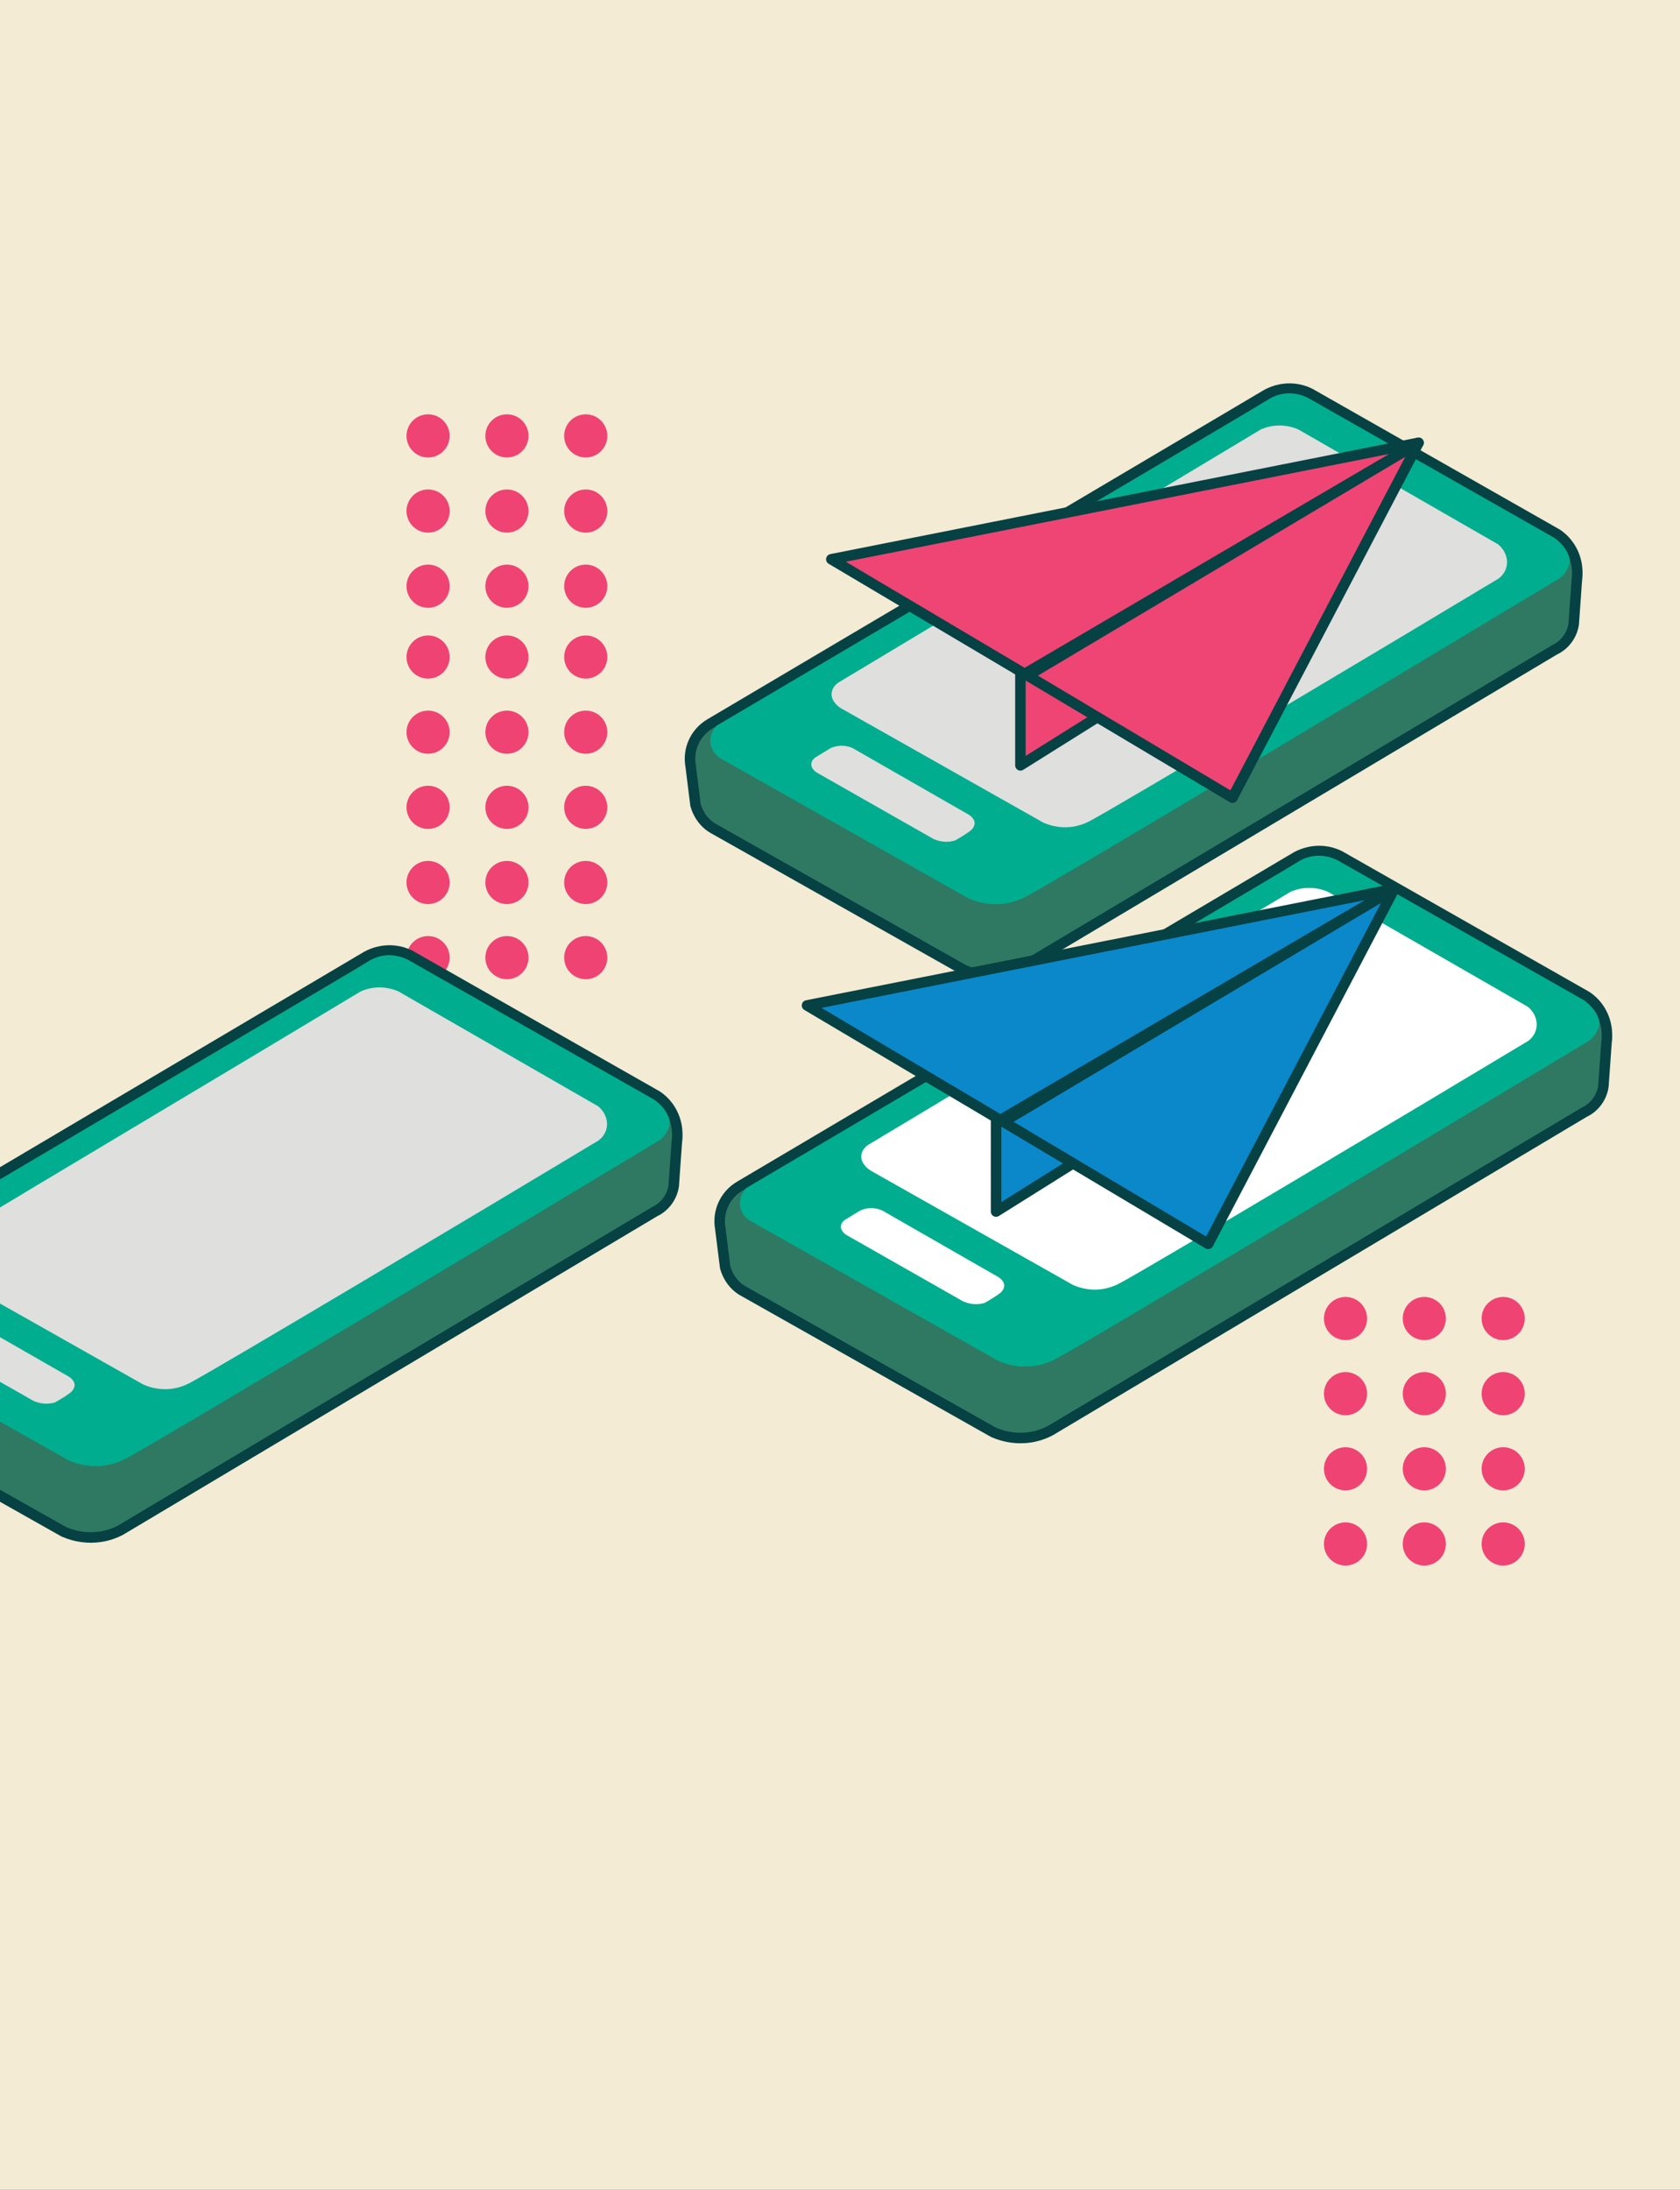 <svg width="320" height="417" viewBox="0 0 320 417" fill="none" xmlns="http://www.w3.org/2000/svg">
<rect x="0" y="0" width="320" height="417" fill="#333333" stroke="none"/>
<g clip-path="url(#clip0_4930_60492)">
<rect width="320" height="417" fill="#F3EBD3"/>
<path d="M111.571 129.226C113.841 129.226 115.681 127.386 115.681 125.116C115.681 122.846 113.841 121.006 111.571 121.006C109.301 121.006 107.461 122.846 107.461 125.116C107.461 127.386 109.301 129.226 111.571 129.226Z" fill="#EF4473"/>
<path d="M96.559 129.226C98.829 129.226 100.669 127.386 100.669 125.116C100.669 122.846 98.829 121.006 96.559 121.006C94.289 121.006 92.449 122.846 92.449 125.116C92.449 127.386 94.289 129.226 96.559 129.226Z" fill="#EF4473"/>
<path d="M81.54 129.226C83.81 129.226 85.65 127.386 85.65 125.116C85.65 122.846 83.81 121.006 81.54 121.006C79.27 121.006 77.43 122.846 77.43 125.116C77.43 127.386 79.27 129.226 81.54 129.226Z" fill="#EF4473"/>
<path d="M111.571 143.535C113.841 143.535 115.681 141.695 115.681 139.425C115.681 137.156 113.841 135.315 111.571 135.315C109.301 135.315 107.461 137.156 107.461 139.425C107.461 141.695 109.301 143.535 111.571 143.535Z" fill="#EF4473"/>
<path d="M96.559 143.535C98.829 143.535 100.669 141.695 100.669 139.425C100.669 137.156 98.829 135.315 96.559 135.315C94.289 135.315 92.449 137.156 92.449 139.425C92.449 141.695 94.289 143.535 96.559 143.535Z" fill="#EF4473"/>
<path d="M81.54 143.535C83.81 143.535 85.65 141.695 85.65 139.425C85.65 137.156 83.81 135.315 81.54 135.315C79.27 135.315 77.43 137.156 77.43 139.425C77.43 141.695 79.27 143.535 81.54 143.535Z" fill="#EF4473"/>
<path d="M111.571 157.845C113.841 157.845 115.681 156.005 115.681 153.735C115.681 151.465 113.841 149.625 111.571 149.625C109.301 149.625 107.461 151.465 107.461 153.735C107.461 156.005 109.301 157.845 111.571 157.845Z" fill="#EF4473"/>
<path d="M96.559 157.845C98.829 157.845 100.669 156.005 100.669 153.735C100.669 151.465 98.829 149.625 96.559 149.625C94.289 149.625 92.449 151.465 92.449 153.735C92.449 156.005 94.289 157.845 96.559 157.845Z" fill="#EF4473"/>
<path d="M81.54 157.845C83.81 157.845 85.65 156.005 85.65 153.735C85.65 151.465 83.81 149.625 81.54 149.625C79.27 149.625 77.43 151.465 77.43 153.735C77.43 156.005 79.27 157.845 81.54 157.845Z" fill="#EF4473"/>
<path d="M111.571 172.156C113.841 172.156 115.681 170.315 115.681 168.046C115.681 165.776 113.841 163.936 111.571 163.936C109.301 163.936 107.461 165.776 107.461 168.046C107.461 170.315 109.301 172.156 111.571 172.156Z" fill="#EF4473"/>
<path d="M96.559 172.156C98.829 172.156 100.669 170.315 100.669 168.046C100.669 165.776 98.829 163.936 96.559 163.936C94.289 163.936 92.449 165.776 92.449 168.046C92.449 170.315 94.289 172.156 96.559 172.156Z" fill="#EF4473"/>
<path d="M81.54 172.156C83.81 172.156 85.65 170.315 85.65 168.046C85.65 165.776 83.81 163.936 81.54 163.936C79.27 163.936 77.43 165.776 77.43 168.046C77.43 170.315 79.27 172.156 81.54 172.156Z" fill="#EF4473"/>
<path d="M111.571 186.465C113.841 186.465 115.681 184.625 115.681 182.355C115.681 180.085 113.841 178.245 111.571 178.245C109.301 178.245 107.461 180.085 107.461 182.355C107.461 184.625 109.301 186.465 111.571 186.465Z" fill="#EF4473"/>
<path d="M96.559 186.465C98.829 186.465 100.669 184.625 100.669 182.355C100.669 180.085 98.829 178.245 96.559 178.245C94.289 178.245 92.449 180.085 92.449 182.355C92.449 184.625 94.289 186.465 96.559 186.465Z" fill="#EF4473"/>
<path d="M81.54 186.465C83.81 186.465 85.65 184.625 85.65 182.355C85.65 180.085 83.81 178.245 81.54 178.245C79.27 178.245 77.43 180.085 77.43 182.355C77.43 184.625 79.27 186.465 81.54 186.465Z" fill="#EF4473"/>
<path d="M111.571 87.115C113.841 87.115 115.681 85.275 115.681 83.005C115.681 80.736 113.841 78.895 111.571 78.895C109.301 78.895 107.461 80.736 107.461 83.005C107.461 85.275 109.301 87.115 111.571 87.115Z" fill="#EF4473"/>
<path d="M96.559 87.115C98.829 87.115 100.669 85.275 100.669 83.005C100.669 80.736 98.829 78.895 96.559 78.895C94.289 78.895 92.449 80.736 92.449 83.005C92.449 85.275 94.289 87.115 96.559 87.115Z" fill="#EF4473"/>
<path d="M81.54 87.115C83.81 87.115 85.65 85.275 85.65 83.005C85.65 80.736 83.81 78.895 81.54 78.895C79.27 78.895 77.43 80.736 77.43 83.005C77.43 85.275 79.27 87.115 81.54 87.115Z" fill="#EF4473"/>
<path d="M111.571 101.425C113.841 101.425 115.681 99.585 115.681 97.315C115.681 95.045 113.841 93.205 111.571 93.205C109.301 93.205 107.461 95.045 107.461 97.315C107.461 99.585 109.301 101.425 111.571 101.425Z" fill="#EF4473"/>
<path d="M96.559 101.425C98.829 101.425 100.669 99.585 100.669 97.315C100.669 95.045 98.829 93.205 96.559 93.205C94.289 93.205 92.449 95.045 92.449 97.315C92.449 99.585 94.289 101.425 96.559 101.425Z" fill="#EF4473"/>
<path d="M81.54 101.425C83.81 101.425 85.65 99.585 85.65 97.315C85.65 95.045 83.81 93.205 81.54 93.205C79.27 93.205 77.43 95.045 77.43 97.315C77.43 99.585 79.27 101.425 81.54 101.425Z" fill="#EF4473"/>
<path d="M111.571 115.736C113.841 115.736 115.681 113.896 115.681 111.626C115.681 109.356 113.841 107.516 111.571 107.516C109.301 107.516 107.461 109.356 107.461 111.626C107.461 113.896 109.301 115.736 111.571 115.736Z" fill="#EF4473"/>
<path d="M96.559 115.736C98.829 115.736 100.669 113.896 100.669 111.626C100.669 109.356 98.829 107.516 96.559 107.516C94.289 107.516 92.449 109.356 92.449 111.626C92.449 113.896 94.289 115.736 96.559 115.736Z" fill="#EF4473"/>
<path d="M81.54 115.736C83.81 115.736 85.65 113.896 85.65 111.626C85.65 109.356 83.81 107.516 81.54 107.516C79.27 107.516 77.43 109.356 77.43 111.626C77.43 113.896 79.27 115.736 81.54 115.736Z" fill="#EF4473"/>
<path d="M286.321 255.186C288.591 255.186 290.431 253.346 290.431 251.076C290.431 248.806 288.591 246.966 286.321 246.966C284.051 246.966 282.211 248.806 282.211 251.076C282.211 253.346 284.051 255.186 286.321 255.186Z" fill="#EF4473"/>
<path d="M271.299 255.186C273.569 255.186 275.409 253.346 275.409 251.076C275.409 248.806 273.569 246.966 271.299 246.966C269.03 246.966 267.189 248.806 267.189 251.076C267.189 253.346 269.03 255.186 271.299 255.186Z" fill="#EF4473"/>
<path d="M256.29 255.186C258.56 255.186 260.4 253.346 260.4 251.076C260.4 248.806 258.56 246.966 256.29 246.966C254.02 246.966 252.18 248.806 252.18 251.076C252.18 253.346 254.02 255.186 256.29 255.186Z" fill="#EF4473"/>
<path d="M286.321 269.495C288.591 269.495 290.431 267.655 290.431 265.385C290.431 263.115 288.591 261.275 286.321 261.275C284.051 261.275 282.211 263.115 282.211 265.385C282.211 267.655 284.051 269.495 286.321 269.495Z" fill="#EF4473"/>
<path d="M271.299 269.495C273.569 269.495 275.409 267.655 275.409 265.385C275.409 263.115 273.569 261.275 271.299 261.275C269.03 261.275 267.189 263.115 267.189 265.385C267.189 267.655 269.03 269.495 271.299 269.495Z" fill="#EF4473"/>
<path d="M256.29 269.495C258.56 269.495 260.4 267.655 260.4 265.385C260.4 263.115 258.56 261.275 256.29 261.275C254.02 261.275 252.18 263.115 252.18 265.385C252.18 267.655 254.02 269.495 256.29 269.495Z" fill="#EF4473"/>
<path d="M286.321 283.806C288.591 283.806 290.431 281.966 290.431 279.696C290.431 277.426 288.591 275.586 286.321 275.586C284.051 275.586 282.211 277.426 282.211 279.696C282.211 281.966 284.051 283.806 286.321 283.806Z" fill="#EF4473"/>
<path d="M271.299 283.806C273.569 283.806 275.409 281.966 275.409 279.696C275.409 277.426 273.569 275.586 271.299 275.586C269.03 275.586 267.189 277.426 267.189 279.696C267.189 281.966 269.03 283.806 271.299 283.806Z" fill="#EF4473"/>
<path d="M256.29 283.806C258.56 283.806 260.4 281.966 260.4 279.696C260.4 277.426 258.56 275.586 256.29 275.586C254.02 275.586 252.18 277.426 252.18 279.696C252.18 281.966 254.02 283.806 256.29 283.806Z" fill="#EF4473"/>
<path d="M286.321 298.116C288.591 298.116 290.431 296.276 290.431 294.006C290.431 291.737 288.591 289.896 286.321 289.896C284.051 289.896 282.211 291.737 282.211 294.006C282.211 296.276 284.051 298.116 286.321 298.116Z" fill="#EF4473"/>
<path d="M271.299 298.116C273.569 298.116 275.409 296.276 275.409 294.006C275.409 291.737 273.569 289.896 271.299 289.896C269.03 289.896 267.189 291.737 267.189 294.006C267.189 296.276 269.03 298.116 271.299 298.116Z" fill="#EF4473"/>
<path d="M256.29 298.116C258.56 298.116 260.4 296.276 260.4 294.006C260.4 291.737 258.56 289.896 256.29 289.896C254.02 289.896 252.18 291.737 252.18 294.006C252.18 296.276 254.02 298.116 256.29 298.116Z" fill="#EF4473"/>
<path d="M304.578 192.086C303.958 191.166 303.168 190.376 302.238 189.746C286.538 180.816 270.848 171.886 255.148 162.956C254.178 162.476 253.138 162.186 252.068 162.086C250.308 161.926 248.538 162.306 246.968 163.146C211.628 184.046 176.288 204.956 140.938 225.856C139.458 226.716 138.308 228.026 137.658 229.606C137.108 230.936 136.948 232.396 137.188 233.826C137.498 236.326 137.818 238.826 138.128 241.326C138.548 242.806 139.338 244.106 140.468 245.076C140.898 245.446 141.368 245.756 141.878 246.016C157.668 254.926 173.448 263.836 189.238 272.746C191.468 273.716 193.898 274.056 196.268 273.686C197.588 273.476 198.868 273.056 200.058 272.426C233.958 252.216 267.858 232.006 301.768 211.786C302.688 211.356 303.488 210.706 304.108 209.906C304.798 209.016 305.248 207.966 305.408 206.856C305.598 204.126 305.788 201.386 305.988 198.656C306.318 196.346 305.878 194.016 304.578 192.096V192.086Z" fill="#2F7962"/>
<path d="M304.578 192.086C303.958 191.166 303.168 190.376 302.238 189.746C286.538 180.816 270.848 171.886 255.148 162.956C254.178 162.476 253.138 162.186 252.068 162.086C250.308 161.926 248.538 162.306 246.968 163.146C211.628 184.046 176.288 204.956 140.938 225.856C139.458 226.716 138.308 228.026 137.658 229.606C137.108 230.936 136.948 232.396 137.188 233.826C137.498 236.326 137.818 238.826 138.128 241.326C138.548 242.806 139.338 244.106 140.468 245.076C140.898 245.446 141.368 245.756 141.878 246.016C157.668 254.926 173.448 263.836 189.238 272.746C191.468 273.716 193.898 274.056 196.268 273.686C197.588 273.476 198.868 273.056 200.058 272.426C233.958 252.216 267.858 232.006 301.768 211.786C302.688 211.356 303.488 210.706 304.108 209.906C304.798 209.016 305.248 207.966 305.408 206.856C305.598 204.126 305.788 201.386 305.988 198.656C306.318 196.346 305.878 194.016 304.578 192.096V192.086Z" stroke="#064144" stroke-width="2" stroke-miterlimit="100"/>
<path d="M301.757 190.495C286.137 181.625 270.517 172.745 254.887 163.875C254.207 163.515 252.247 162.595 249.807 163.075C248.397 163.355 247.427 163.985 247.177 164.155C244.597 165.825 201.677 191.145 142.127 226.235C141.987 226.375 140.697 227.695 140.977 229.635C141.237 231.405 142.597 232.295 142.797 232.415C158.587 241.325 174.367 250.235 190.157 259.145C192.387 260.115 194.817 260.455 197.187 260.085C198.447 259.885 199.777 259.455 200.977 258.825C207.297 255.545 278.647 212.645 302.687 198.185C303.147 197.835 303.557 197.415 303.877 196.935C303.877 196.935 304.387 196.175 304.567 195.365C304.877 194.005 303.797 192.005 301.757 190.505V190.495Z" fill="#01AD8F"/>
<path d="M291.109 191.766C278.399 184.456 265.679 177.146 252.969 169.836C251.899 169.366 250.739 169.106 249.569 169.076C248.269 169.046 246.979 169.306 245.789 169.836C217.719 186.726 193.589 201.026 165.559 217.896C164.709 218.366 164.089 219.206 164.049 220.156C164.019 220.806 164.269 221.566 165.179 222.416C165.579 222.796 166.229 223.126 166.309 223.176C179.009 230.346 191.699 237.516 204.399 244.696C206.199 245.476 208.149 245.756 210.059 245.456C211.079 245.296 212.139 244.946 213.109 244.446C218.189 241.806 271.739 209.856 291.099 198.206C291.849 197.636 292.399 196.846 292.609 195.936C292.949 194.476 292.369 192.866 291.099 191.776L291.109 191.766Z" fill="white"/>
<path fill-rule="evenodd" clip-rule="evenodd" d="M191.049 245.596C190.889 245.876 190.689 246.066 190.509 246.216C190.059 246.576 189.009 247.276 187.559 248.096C187.319 248.166 187.059 248.236 186.769 248.276C185.389 248.496 184.219 248.136 183.499 247.836C176.159 243.656 168.809 239.476 161.469 235.306C161.419 235.276 161.049 235.086 160.819 234.866C160.629 234.686 160.139 234.216 160.169 233.546C160.199 232.726 160.989 232.256 161.039 232.226C161.979 231.646 162.929 231.076 163.869 230.496C164.289 230.316 165.059 230.036 166.059 230.056C166.939 230.076 167.629 230.316 168.029 230.496C175.409 234.726 182.789 238.956 190.169 243.186C190.909 243.656 191.359 244.346 191.279 244.936C191.259 245.086 191.189 245.346 191.039 245.596H191.049Z" fill="white"/>
<path d="M127.498 211.026C126.878 210.106 126.088 209.316 125.158 208.686C109.458 199.756 93.768 190.826 78.068 181.896C77.098 181.416 76.058 181.126 74.988 181.026C73.228 180.866 71.458 181.246 69.888 182.086C34.548 202.986 -0.792 223.896 -36.142 244.796C-37.622 245.656 -38.772 246.966 -39.422 248.546C-39.972 249.876 -40.132 251.336 -39.892 252.766C-39.582 255.266 -39.262 257.766 -38.952 260.266C-38.532 261.746 -37.742 263.046 -36.612 264.016C-36.182 264.386 -35.712 264.696 -35.202 264.956C-19.412 273.866 -3.632 282.776 12.158 291.686C14.388 292.656 16.818 292.996 19.188 292.626C20.508 292.416 21.788 291.996 22.978 291.366C56.878 271.156 90.778 250.946 124.688 230.726C125.608 230.296 126.408 229.646 127.028 228.846C127.718 227.956 128.168 226.906 128.328 225.796L128.908 217.596C129.238 215.286 128.798 212.956 127.498 211.036V211.026Z" fill="#2F7962"/>
<path d="M127.498 211.026C126.878 210.106 126.088 209.316 125.158 208.686C109.458 199.756 93.768 190.826 78.068 181.896C77.098 181.416 76.058 181.126 74.988 181.026C73.228 180.866 71.458 181.246 69.888 182.086C34.548 202.986 -0.792 223.896 -36.142 244.796C-37.622 245.656 -38.772 246.966 -39.422 248.546C-39.972 249.876 -40.132 251.336 -39.892 252.766C-39.582 255.266 -39.262 257.766 -38.952 260.266C-38.532 261.746 -37.742 263.046 -36.612 264.016C-36.182 264.386 -35.712 264.696 -35.202 264.956C-19.412 273.866 -3.632 282.776 12.158 291.686C14.388 292.656 16.818 292.996 19.188 292.626C20.508 292.416 21.788 291.996 22.978 291.366C56.878 271.156 90.778 250.946 124.688 230.726C125.608 230.296 126.408 229.646 127.028 228.846C127.718 227.956 128.168 226.906 128.328 225.796L128.908 217.596C129.238 215.286 128.798 212.956 127.498 211.036V211.026Z" stroke="#064144" stroke-width="2" stroke-miterlimit="100"/>
<path d="M124.687 209.446C109.067 200.576 93.447 191.696 77.817 182.826C77.137 182.466 75.177 181.546 72.737 182.026C71.327 182.306 70.357 182.936 70.107 183.106C67.527 184.776 24.607 210.096 -34.943 245.186C-35.083 245.326 -36.373 246.646 -36.093 248.586C-35.833 250.356 -34.473 251.246 -34.273 251.366C-18.483 260.276 -2.703 269.186 13.087 278.096C15.317 279.066 17.747 279.406 20.117 279.036C21.377 278.836 22.707 278.406 23.907 277.776C30.227 274.496 101.577 231.596 125.617 217.136C126.077 216.786 126.487 216.366 126.807 215.886C126.807 215.886 127.317 215.126 127.497 214.316C127.807 212.956 126.727 210.956 124.687 209.456V209.446Z" fill="#01AD8F"/>
<path d="M114.029 210.716C101.319 203.406 88.599 196.096 75.889 188.786C74.819 188.316 73.659 188.056 72.489 188.026C71.189 187.996 69.899 188.256 68.709 188.786C40.639 205.676 16.509 219.976 -11.521 236.846C-12.371 237.326 -12.991 238.156 -13.031 239.116C-13.061 239.766 -12.811 240.526 -11.901 241.386C-11.501 241.766 -10.851 242.096 -10.771 242.136C1.929 249.306 14.619 256.476 27.319 263.656C29.119 264.436 31.069 264.716 32.979 264.416C33.999 264.256 35.059 263.906 36.029 263.406C41.109 260.766 94.659 228.816 114.019 217.166C114.769 216.596 115.319 215.806 115.529 214.896C115.869 213.436 115.289 211.826 114.019 210.736L114.029 210.716Z" fill="#DFDFDE"/>
<path fill-rule="evenodd" clip-rule="evenodd" d="M13.979 264.546C13.819 264.826 13.619 265.016 13.439 265.166C12.989 265.526 11.939 266.226 10.489 267.046C10.249 267.116 9.989 267.186 9.699 267.226C8.319 267.446 7.149 267.086 6.429 266.786C-0.911 262.606 -8.261 258.426 -15.601 254.256C-15.651 254.226 -16.021 254.036 -16.251 253.816C-16.441 253.636 -16.931 253.166 -16.901 252.496C-16.871 251.676 -16.081 251.206 -16.031 251.176C-15.091 250.596 -14.141 250.026 -13.201 249.446C-12.781 249.266 -12.011 248.986 -11.011 249.006C-10.131 249.026 -9.441 249.266 -9.041 249.446C-1.661 253.676 5.719 257.906 13.099 262.136C13.839 262.606 14.289 263.296 14.209 263.886C14.189 264.036 14.119 264.296 13.969 264.546H13.979Z" fill="#DFDFDE"/>
<path d="M298.928 104.036C298.308 103.116 297.518 102.326 296.588 101.696C280.888 92.766 265.198 83.836 249.498 74.906C248.528 74.426 247.488 74.136 246.418 74.036C244.658 73.876 242.888 74.256 241.318 75.096C205.978 95.996 170.638 116.906 135.288 137.806C133.808 138.666 132.658 139.976 132.008 141.556C131.458 142.886 131.298 144.346 131.538 145.776C131.848 148.276 132.168 150.776 132.478 153.276C132.898 154.756 133.688 156.056 134.818 157.026C135.248 157.396 135.718 157.706 136.228 157.966C152.018 166.876 167.798 175.786 183.588 184.696C185.818 185.666 188.248 186.006 190.618 185.636C191.938 185.426 193.218 185.006 194.408 184.376C228.308 164.166 262.208 143.956 296.118 123.736C297.038 123.306 297.838 122.656 298.458 121.856C299.148 120.966 299.598 119.916 299.758 118.806C299.948 116.076 300.138 113.336 300.338 110.606C300.668 108.296 300.228 105.966 298.928 104.046V104.036Z" fill="#2F7962"/>
<path d="M298.928 104.036C298.308 103.116 297.518 102.326 296.588 101.696C280.888 92.766 265.198 83.836 249.498 74.906C248.528 74.426 247.488 74.136 246.418 74.036C244.658 73.876 242.888 74.256 241.318 75.096C205.978 95.996 170.638 116.906 135.288 137.806C133.808 138.666 132.658 139.976 132.008 141.556C131.458 142.886 131.298 144.346 131.538 145.776C131.848 148.276 132.168 150.776 132.478 153.276C132.898 154.756 133.688 156.056 134.818 157.026C135.248 157.396 135.718 157.706 136.228 157.966C152.018 166.876 167.798 175.786 183.588 184.696C185.818 185.666 188.248 186.006 190.618 185.636C191.938 185.426 193.218 185.006 194.408 184.376C228.308 164.166 262.208 143.956 296.118 123.736C297.038 123.306 297.838 122.656 298.458 121.856C299.148 120.966 299.598 119.916 299.758 118.806C299.948 116.076 300.138 113.336 300.338 110.606C300.668 108.296 300.228 105.966 298.928 104.046V104.036Z" stroke="#064144" stroke-width="2" stroke-miterlimit="100"/>
<path d="M296.117 102.446C280.497 93.576 264.877 84.696 249.247 75.826C248.567 75.466 246.607 74.546 244.167 75.026C242.757 75.306 241.787 75.936 241.537 76.106C238.957 77.776 196.037 103.096 136.487 138.186C136.347 138.326 135.057 139.646 135.337 141.586C135.597 143.356 136.957 144.246 137.157 144.366C152.947 153.276 168.727 162.186 184.517 171.096C186.747 172.066 189.177 172.406 191.547 172.036C192.807 171.836 194.137 171.406 195.337 170.776C201.657 167.496 273.007 124.596 297.047 110.136C297.507 109.786 297.917 109.366 298.237 108.886C298.237 108.886 298.747 108.126 298.927 107.316C299.237 105.956 298.157 103.956 296.117 102.456V102.446Z" fill="#01AD8F"/>
<path d="M285.459 103.716C272.749 96.406 260.029 89.096 247.319 81.786C246.249 81.316 245.089 81.056 243.919 81.026C242.619 80.996 241.329 81.256 240.139 81.786C212.069 98.676 187.939 112.976 159.909 129.846C159.059 130.326 158.439 131.156 158.399 132.116C158.369 132.766 158.619 133.526 159.529 134.386C159.929 134.766 160.579 135.096 160.659 135.136C173.359 142.306 186.049 149.476 198.749 156.656C200.549 157.436 202.499 157.716 204.409 157.416C205.429 157.256 206.489 156.906 207.459 156.406C212.539 153.766 266.089 121.816 285.449 110.166C286.199 109.596 286.749 108.806 286.959 107.896C287.299 106.436 286.719 104.826 285.449 103.736L285.459 103.716Z" fill="#DFDFDE"/>
<path fill-rule="evenodd" clip-rule="evenodd" d="M185.409 157.546C185.249 157.826 185.049 158.016 184.869 158.166C184.419 158.526 183.369 159.226 181.919 160.046C181.679 160.116 181.419 160.186 181.129 160.226C179.749 160.446 178.579 160.086 177.859 159.786C170.519 155.606 163.169 151.426 155.829 147.256C155.779 147.226 155.409 147.036 155.179 146.816C154.989 146.636 154.499 146.166 154.529 145.496C154.559 144.676 155.349 144.206 155.399 144.176C156.339 143.596 157.289 143.026 158.229 142.446C158.649 142.266 159.419 141.986 160.419 142.006C161.299 142.026 161.989 142.266 162.389 142.446C169.769 146.676 177.149 150.906 184.529 155.136C185.269 155.606 185.719 156.296 185.639 156.886C185.619 157.036 185.549 157.296 185.399 157.546H185.409Z" fill="#DFDFDE"/>
<path fill-rule="evenodd" clip-rule="evenodd" d="M194.367 123.116C194.367 130.656 194.367 138.196 194.367 145.746C204.677 139.286 214.997 132.816 225.307 126.356C214.997 125.276 204.677 124.206 194.367 123.126V123.116Z" fill="#EF4574" stroke="#064144" stroke-width="2" stroke-linejoin="round"/>
<path fill-rule="evenodd" clip-rule="evenodd" d="M195.748 128.656C208.748 136.406 221.748 144.146 234.758 151.896C246.568 129.366 258.388 106.846 270.198 84.316C245.378 99.096 220.568 113.876 195.748 128.656Z" fill="#EF4574" stroke="#064144" stroke-width="2" stroke-linejoin="round"/>
<path fill-rule="evenodd" clip-rule="evenodd" d="M195.168 128.326C182.898 121.046 170.618 113.766 158.348 106.496C195.628 99.106 232.918 91.716 270.198 84.316C245.188 98.986 220.178 113.656 195.168 128.326Z" fill="#EF4574" stroke="#064144" stroke-width="2" stroke-linejoin="round"/>
<path fill-rule="evenodd" clip-rule="evenodd" d="M189.729 208.075V230.705C200.039 224.245 210.359 217.775 220.669 211.315C210.359 210.235 200.039 209.165 189.729 208.085V208.075Z" fill="#0A88CA" stroke="#064144" stroke-width="2" stroke-linejoin="round"/>
<path fill-rule="evenodd" clip-rule="evenodd" d="M191.119 213.615C204.119 221.365 217.119 229.105 230.129 236.855C241.939 214.325 253.759 191.805 265.569 169.275C240.749 184.055 215.939 198.835 191.119 213.615Z" fill="#0A88CA" stroke="#064144" stroke-width="2" stroke-linejoin="round"/>
<path fill-rule="evenodd" clip-rule="evenodd" d="M190.539 213.285C178.269 206.005 165.989 198.725 153.719 191.455C190.999 184.065 228.289 176.675 265.569 169.275C240.559 183.945 215.549 198.615 190.539 213.285Z" fill="#0A88CA" stroke="#064144" stroke-width="2" stroke-linejoin="round"/>
</g>
<defs>
<clipPath id="clip0_4930_60492">
<rect width="320" height="417" fill="white"/>
</clipPath>
</defs>
</svg>
